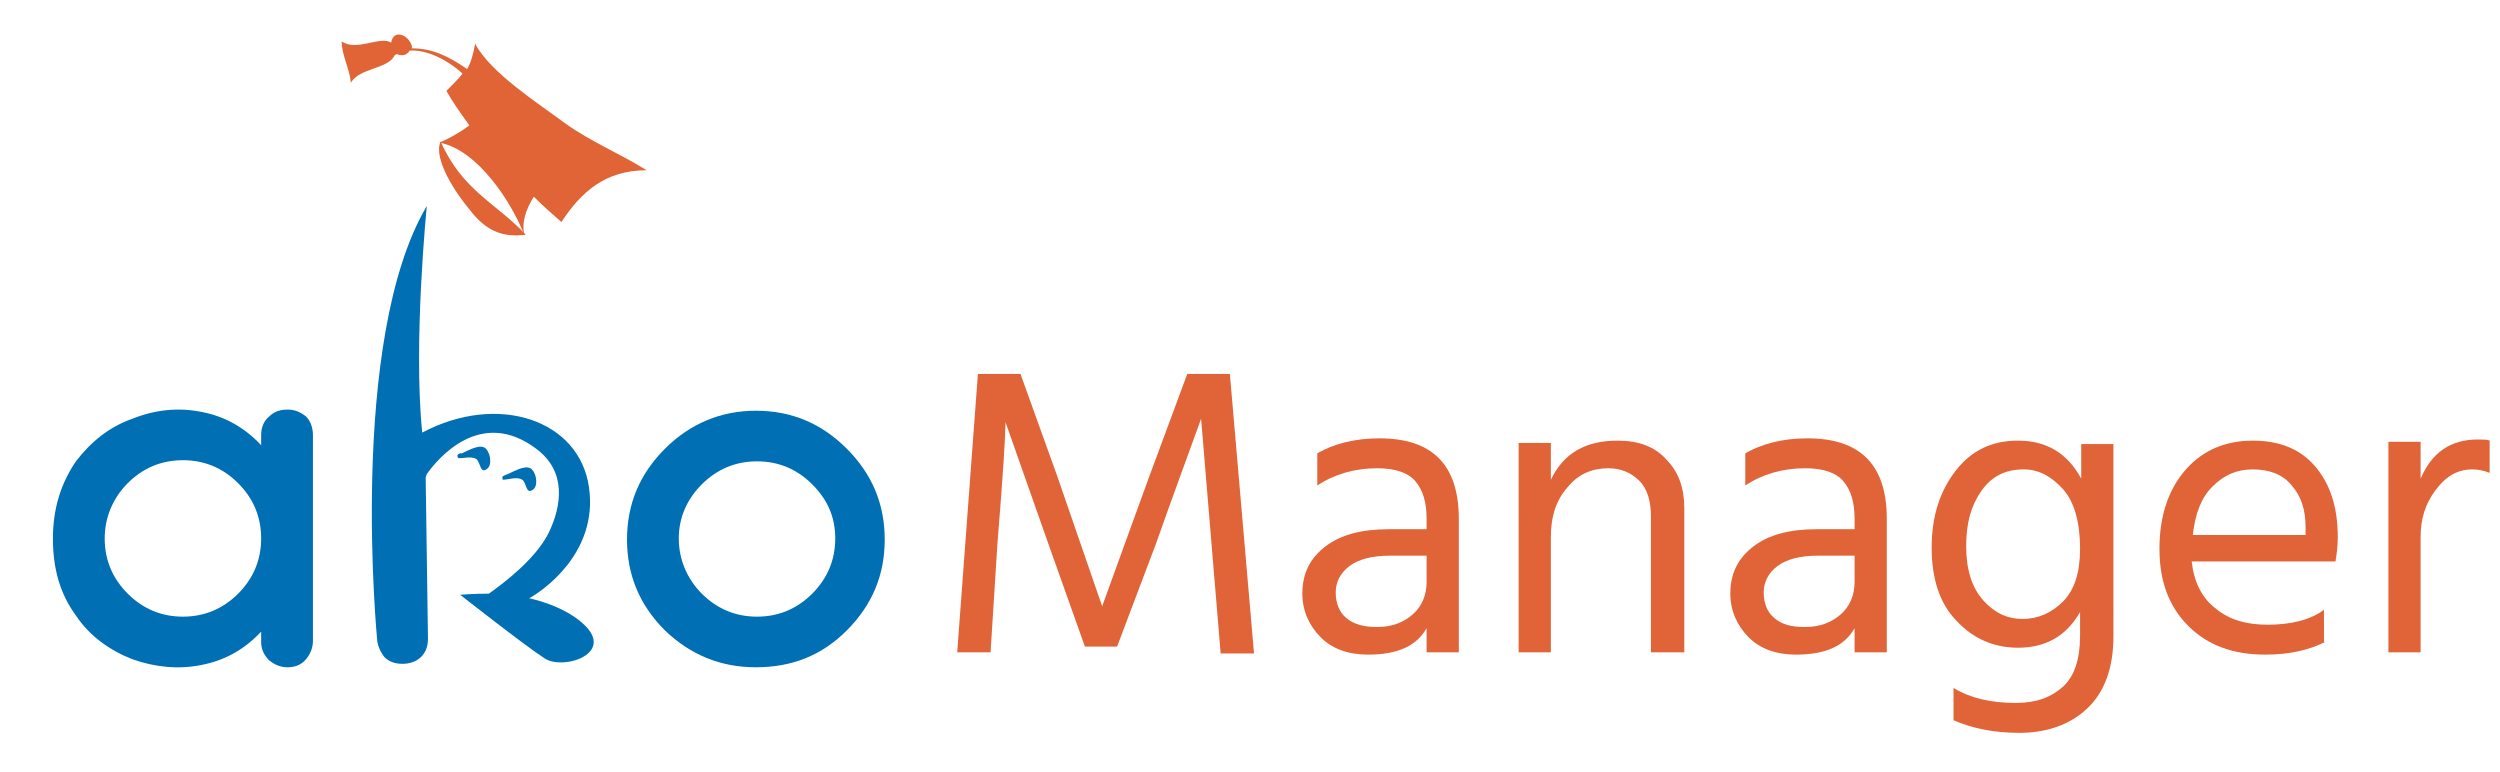 <?xml version="1.0" encoding="utf-8"?>
<!-- Generator: Adobe Illustrator 22.0.1, SVG Export Plug-In . SVG Version: 6.00 Build 0)  -->
<svg version="1.1" id="Calque_1" xmlns="http://www.w3.org/2000/svg" xmlns:xlink="http://www.w3.org/1999/xlink" x="0px" y="0px"
	 viewBox="0 0 217.3 67.1" style="enable-background:new 0 0 217.3 67.1;" xml:space="preserve">
<style type="text/css">
	.st0{fill:#006FB4;}
	.st1{fill:#E06436;}
	.st2{fill:none;}
	.st3{enable-background:new    ;}
	.st4{fill:#E06437;}
</style>
<g id="Calque_1_1_">
	<g>
		<path class="st0" d="M22.7,54.9c-1.4,1.5-3.1,2.5-5.2,2.9c-2,0.4-4,0.2-6-0.5c-2-0.8-3.7-2-4.9-3.8c-1.4-1.9-2-4.1-2-6.7
			c0-2.6,0.7-4.8,2-6.7c1.3-1.7,2.9-3,4.9-3.7c2-0.8,4-1,6-0.6c2.1,0.4,3.8,1.4,5.2,2.9v-0.9c0-0.6,0.2-1.2,0.7-1.6
			c0.4-0.4,0.9-0.6,1.6-0.6c0.6,0,1.1,0.2,1.6,0.6c0.4,0.4,0.6,1,0.6,1.6v17.9c0,0.6-0.2,1.1-0.6,1.6S25.6,58,25,58
			s-1.1-0.2-1.6-0.6c-0.4-0.4-0.7-0.9-0.7-1.6C22.7,55.8,22.7,54.9,22.7,54.9z M15.9,40c-1.9,0-3.5,0.7-4.8,2s-2,3-2,4.8
			c0,1.9,0.7,3.5,2,4.8s2.9,2,4.8,2s3.5-0.7,4.8-2c1.3-1.3,2-2.9,2-4.8c0-1.9-0.7-3.5-2-4.8C19.4,40.7,17.8,40,15.9,40z"/>
		<path class="st0" d="M65.7,35.7c3.1,0,5.7,1.1,7.9,3.3c2.2,2.2,3.3,4.8,3.3,7.9c0,3.1-1.1,5.7-3.3,7.9C71.4,57,68.8,58,65.7,58
			s-5.7-1.1-7.9-3.2c-2.2-2.2-3.3-4.8-3.3-7.9c0-3.1,1.1-5.7,3.3-7.9C60,36.8,62.7,35.7,65.7,35.7z M61,42.1c-1.3,1.3-2,2.9-2,4.7
			s0.7,3.5,2,4.8s2.9,2,4.8,2s3.5-0.7,4.8-2s2-2.9,2-4.8s-0.7-3.4-2-4.7s-2.9-2-4.8-2S62.3,40.8,61,42.1z"/>
	</g>
	<g>
		<path class="st1" d="M49.1,10.7c-2.3-1.7-6.5-4.4-7.8-6.9c-0.2,1.1-0.4,1.7-0.7,2.2c-1.6-1.1-3-1.8-4.8-1.8c0-0.1,0-0.1,0-0.2
			c-0.3-1-1.6-1.5-1.8-0.3c-1-0.6-3,0.8-4.3-0.1c0,1.2,0.7,2.4,0.8,3.6c0.7-1.3,3.3-1.2,3.8-2.4c0.1,0,0.1-0.1,0.2-0.1
			c0.4,0.2,0.9,0.1,1.1-0.3c1.5-0.1,3.3,0.8,4.6,2c-0.3,0.4-0.7,0.8-1.4,1.5c0.5,0.9,1.2,1.9,2,3c-0.8,0.6-1.7,1.1-2.6,1.5
			c3.3,0.6,6.3,5.2,7.4,8.1c-0.3-1.1,0.1-2.3,0.8-3.4c0.8,0.8,1.6,1.5,2.4,2.2c1.7-2.6,3.8-4.5,7.4-4.5C54,13.4,51.3,12.3,49.1,10.7
			z"/>
		<path class="st1" d="M38.3,12.3c-0.7,1.5,1.4,4.6,2.5,5.9c1.3,1.7,2.7,2.5,4.9,2.2C43.2,17.7,40.2,16.6,38.3,12.3z"/>
	</g>
	<g>
		<path class="st0" d="M41.4,39.9c0.4,0.3,0.3,1.4,1,0.8c0.4-0.4,0.2-1.5-0.3-1.8c-0.6-0.3-1.6,0.4-2.2,0.6c0,0,0.1,0,0.2-0.1H40
			c-0.2,0.1-0.3,0.1-0.2,0.4C40.2,39.9,40.9,39.6,41.4,39.9z"/>
		<path class="st0" d="M43.9,41.3c-0.2,0.1-0.3,0.1-0.2,0.4c0.5,0,1.2-0.3,1.7,0c0.4,0.3,0.3,1.4,1,0.8c0.4-0.4,0.2-1.5-0.3-1.8
			C45.5,40.4,44.5,41.1,43.9,41.3C43.8,41.4,43.9,41.4,43.9,41.3L43.9,41.3z"/>
		<path class="st0" d="M49.9,53.6c-1.2-0.8-2.6-1.3-3.9-1.6c1.1-0.6,6-3.9,5.2-9.6c-0.8-5.9-7.9-8.3-14.5-4.8
			c-0.8-7.8,0.4-19.7,0.4-19.7c-6.9,11.7-4.3,37.9-4.3,37.9l0,0c0.1,0.5,0.3,0.9,0.6,1.3c0.4,0.4,0.9,0.6,1.6,0.6
			c0.6,0,1.2-0.2,1.6-0.6c0.4-0.4,0.6-0.9,0.6-1.6l-0.2-14l0.1-0.3c1-1.4,4.7-5.8,9.5-2.2c2.7,2,2.2,5,1.1,7.3
			c-1.2,2.4-4.1,4.5-5.2,5.3c-1.5,0-2.5,0.1-2.5,0.1s5.6,4.4,7.3,5.5C49,58.4,54.3,56.6,49.9,53.6z"/>
	</g>
	<rect x="80.7" y="31.3" class="st2" width="164.3" height="28.9"/>
	<g class="st3">
		<path class="st4" d="M86.1,56.7h-2.9L85,32.5h3.7l3.2,8.9l3.9,11.3c1.4-3.9,2.8-7.7,4.1-11.3l3.3-8.9h3.7l2.1,24.3h-2.9l-0.8-9.6
			l-0.9-10.8c-1.3,3.6-2.6,7.1-3.9,10.8l-3.4,9h-2.8l-3.2-9l-3.7-10.5c0,0.9-0.2,4.5-0.7,10.5L86.1,56.7z"/>
		<path class="st4" d="M124,54.6c-0.9,1.6-2.6,2.3-5.1,2.3c-1.7,0-3.1-0.5-4.1-1.5s-1.6-2.3-1.6-3.8c0-1.8,0.7-3.1,2-4.1
			c1.3-1,3.1-1.5,5.5-1.5h3.3v-0.9c0-1.4-0.3-2.5-1-3.3c-0.6-0.7-1.7-1.1-3.3-1.1c-1.9,0-3.7,0.5-5.2,1.5v-2.8
			c1.4-0.8,3.2-1.3,5.4-1.3c4.6,0,6.9,2.3,6.9,7v11.6H124V54.6z M119.7,54.5c1.3,0,2.3-0.4,3.1-1.1c0.8-0.7,1.2-1.7,1.2-2.8v-2.3
			h-3.2c-1.5,0-2.7,0.3-3.5,0.9c-0.8,0.6-1.2,1.4-1.2,2.3s0.3,1.7,0.9,2.2C117.7,54.3,118.6,54.5,119.7,54.5z"/>
		<path class="st4" d="M146.3,56.7h-2.8V44.9c0-1.3-0.3-2.4-1-3.1s-1.6-1.1-2.7-1.1c-1.4,0-2.6,0.5-3.5,1.6c-1,1.1-1.5,2.5-1.5,4.4
			v10h-2.8V38.5h2.8v3.2c1.1-2.3,3-3.4,5.8-3.4c1.8,0,3.2,0.5,4.2,1.6c1.1,1.1,1.6,2.5,1.6,4.3V56.7z"/>
		<path class="st4" d="M161.2,54.6c-0.9,1.6-2.6,2.3-5.1,2.3c-1.7,0-3.1-0.5-4.1-1.5s-1.6-2.3-1.6-3.8c0-1.8,0.7-3.1,2-4.1
			c1.3-1,3.1-1.5,5.5-1.5h3.3v-0.9c0-1.4-0.3-2.5-1-3.3c-0.6-0.7-1.7-1.1-3.3-1.1c-1.9,0-3.7,0.5-5.2,1.5v-2.8
			c1.4-0.8,3.2-1.3,5.4-1.3c4.6,0,6.9,2.3,6.9,7v11.6h-2.8V54.6z M156.9,54.5c1.3,0,2.3-0.4,3.1-1.1c0.8-0.7,1.2-1.7,1.2-2.8v-2.3
			H158c-1.5,0-2.7,0.3-3.5,0.9c-0.8,0.6-1.2,1.4-1.2,2.3s0.3,1.7,0.9,2.2C154.9,54.3,155.7,54.5,156.9,54.5z"/>
		<path class="st4" d="M183.7,55.3c0,2.8-0.8,4.9-2.3,6.3c-1.5,1.4-3.5,2.1-5.9,2.1c-2.2,0-4.1-0.4-5.7-1.1v-2.8
			c1.5,0.9,3.3,1.3,5.4,1.3c1.8,0,3.1-0.5,4.1-1.4c1-0.9,1.5-2.4,1.5-4.4v-2.1c-1.2,2.1-3,3.1-5.4,3.1c-2.1,0-3.9-0.8-5.3-2.3
			c-1.5-1.5-2.2-3.7-2.2-6.4c0-2.7,0.7-4.9,2.1-6.7c1.4-1.8,3.2-2.6,5.4-2.6c2.5,0,4.3,1.1,5.5,3.3v-3h2.8V55.3z M170.9,47.5
			c0,2,0.5,3.6,1.5,4.7c1,1.1,2.1,1.6,3.4,1.6c1.3,0,2.5-0.5,3.5-1.5c1-1,1.5-2.5,1.5-4.6c0-2.3-0.5-4.1-1.5-5.2
			c-1-1.1-2.1-1.7-3.4-1.7c-1.6,0-2.8,0.6-3.7,1.9S170.9,45.5,170.9,47.5z"/>
		<path class="st4" d="M202.1,55.8c-1.4,0.7-3.1,1.1-5.2,1.1c-2.8,0-5-0.8-6.7-2.5c-1.7-1.7-2.5-3.9-2.5-6.7c0-2.9,0.8-5.2,2.3-6.9
			c1.5-1.7,3.5-2.5,5.8-2.5c2.3,0,4.1,0.7,5.4,2.2c1.3,1.5,2,3.5,2,6.2c0,0.8-0.1,1.5-0.2,2.1h-12.5c0.2,1.8,0.9,3.2,2.1,4.1
			c1.2,1,2.7,1.4,4.5,1.4c2,0,3.7-0.4,4.9-1.3V55.8z M195.8,40.8c-1.4,0-2.5,0.5-3.5,1.5s-1.5,2.4-1.7,4.2h9.8v-0.7
			c0-1.5-0.4-2.7-1.2-3.6C198.4,41.2,197.2,40.8,195.8,40.8z"/>
		<path class="st4" d="M210.4,56.7h-2.8l0-18.3h2.8v3.2c1-2.3,2.6-3.4,5-3.4c0.4,0,0.8,0,1,0.1v2.8c-0.5-0.2-1-0.3-1.5-0.3
			c-1.3,0-2.3,0.6-3.2,1.8s-1.3,2.5-1.3,4.1V56.7z"/>
	</g>
</g>
<g id="Calque_2_1_">
</g>
</svg>
